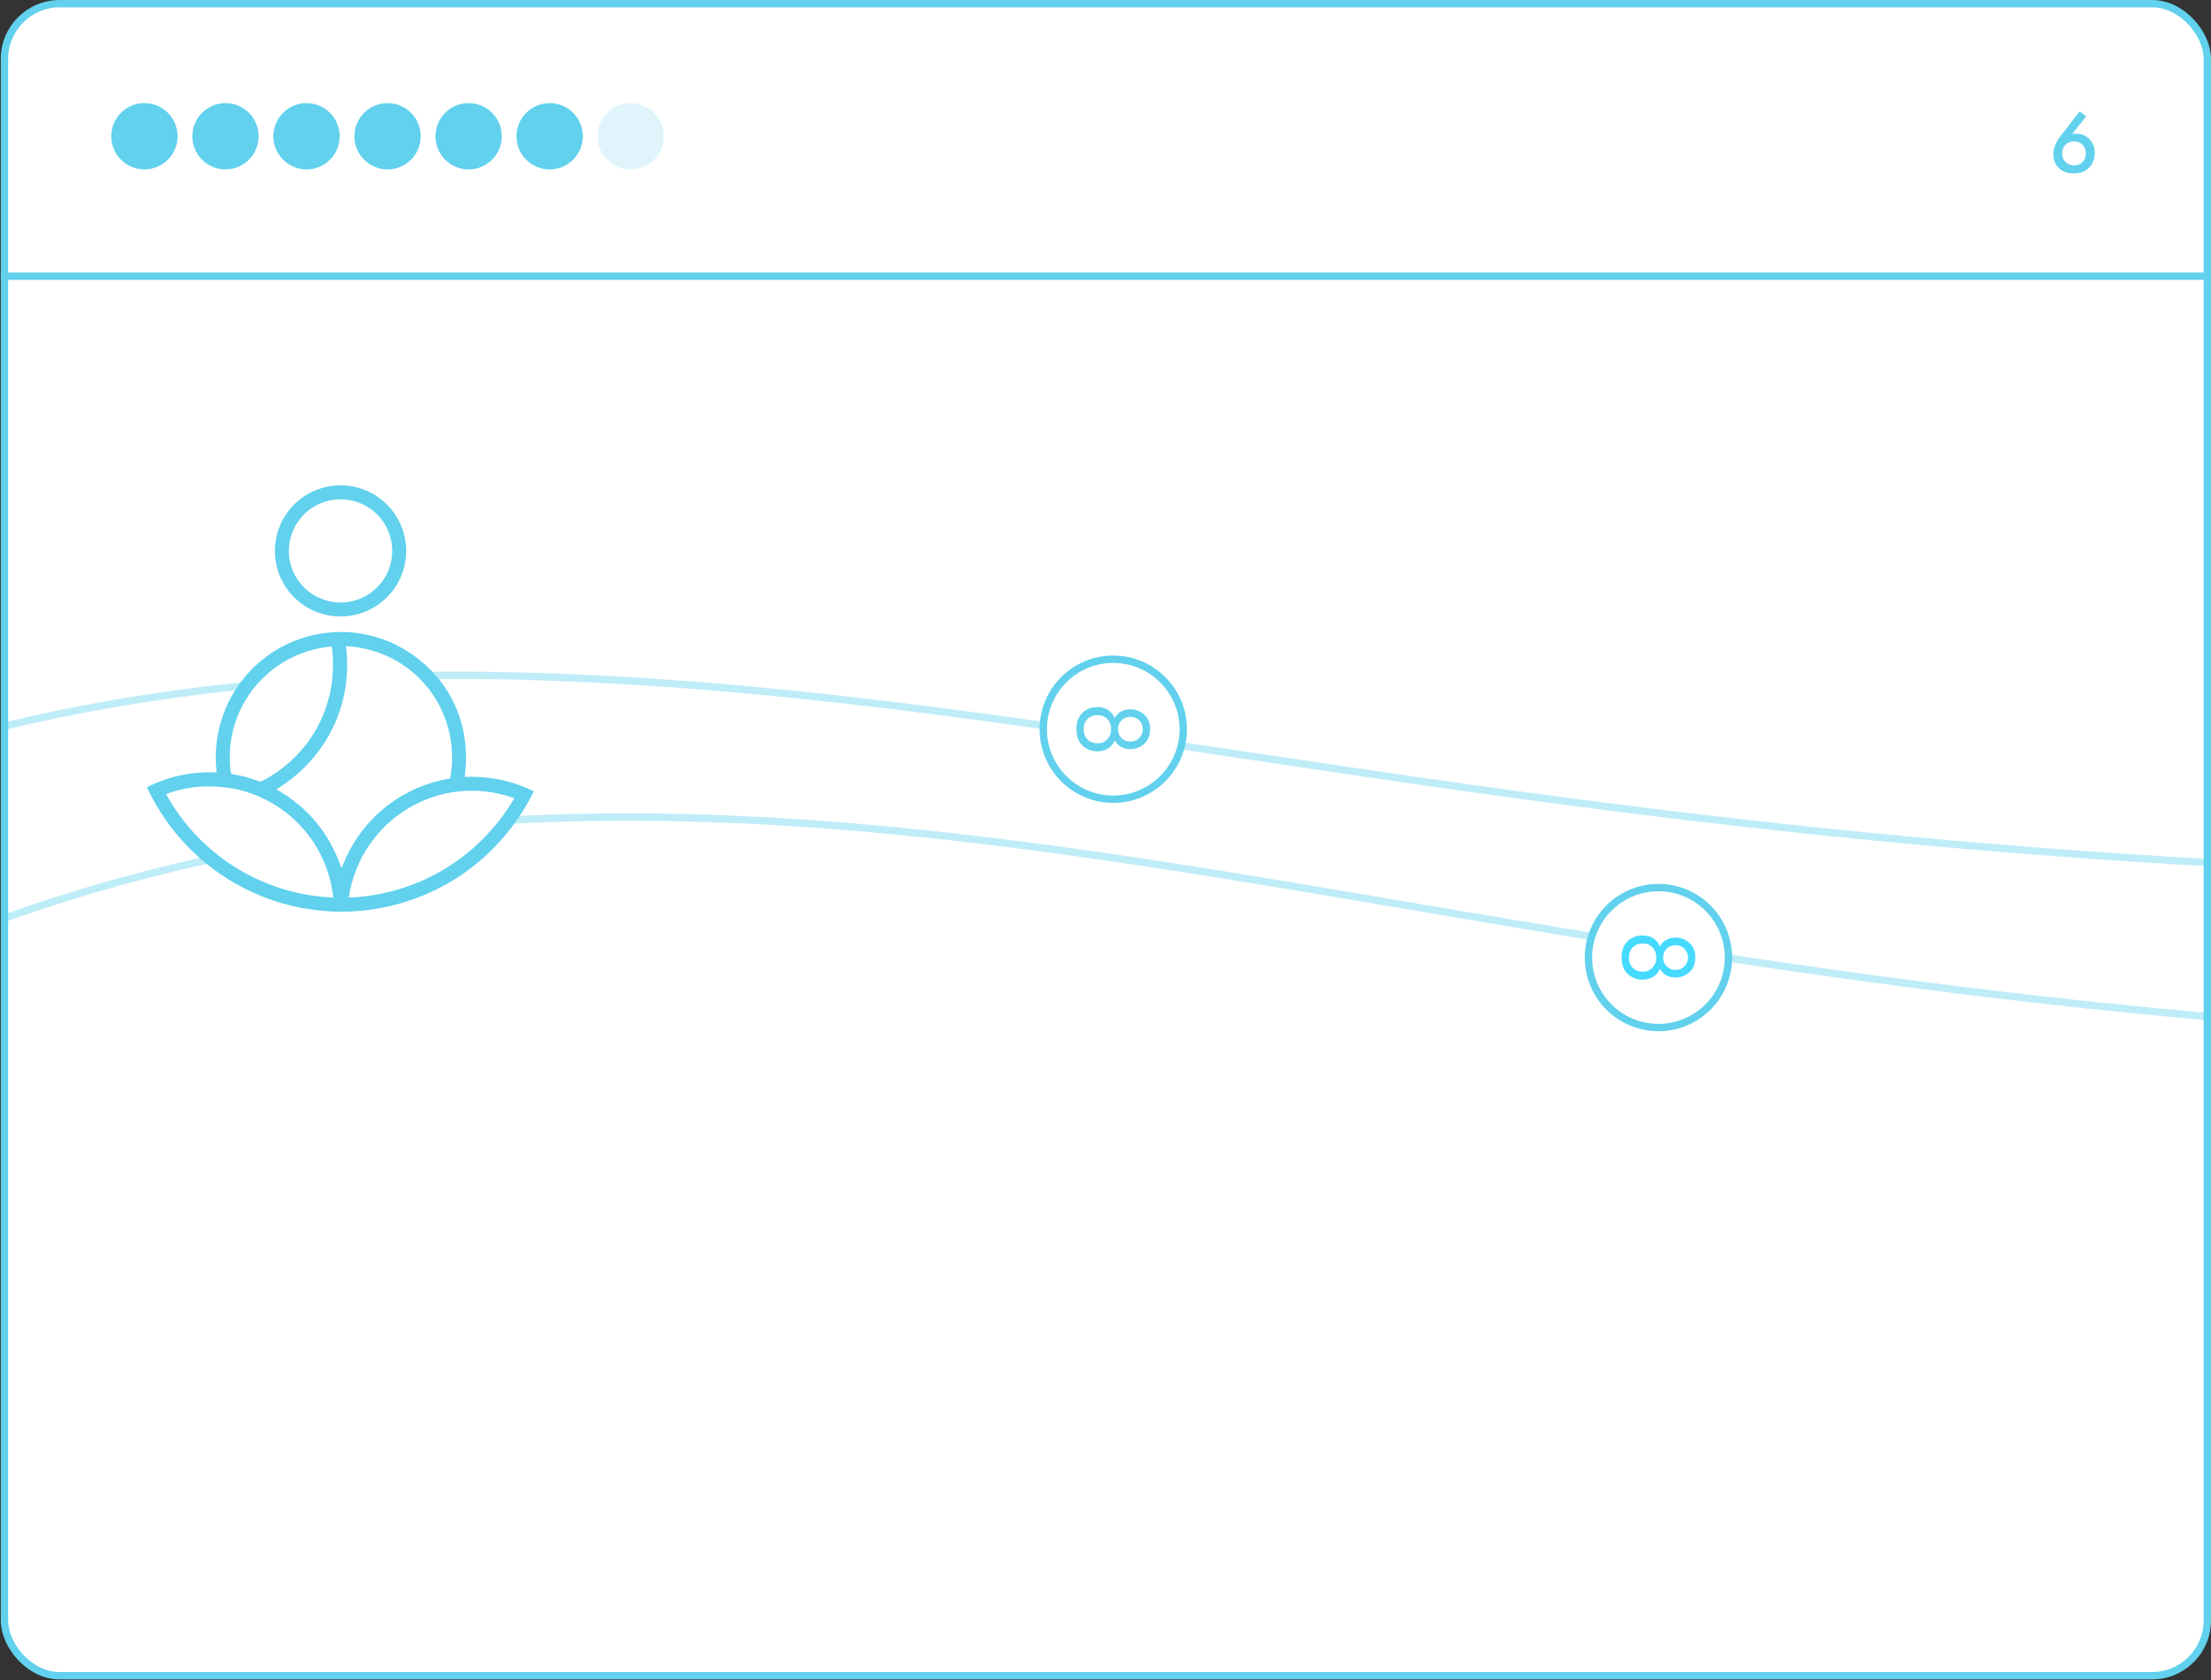 <?xml version="1.0" encoding="UTF-8"?> <svg xmlns="http://www.w3.org/2000/svg" width="346" height="263" viewBox="0 0 346 263" fill="none"><rect x="0" y="0" width="346" height="263" fill="#333333" stroke="none"/><rect x="0.697" y="0.576" width="344.726" height="261.715" rx="8.647" fill="white" stroke="#61D1ED" stroke-width="1.153"></rect><circle cx="5.188" cy="5.188" r="5.188" transform="matrix(-1 0 0 1 27.791 16.141)" fill="#61D1ED"></circle><circle cx="5.188" cy="5.188" r="5.188" transform="matrix(-1 0 0 1 40.473 16.141)" fill="#61D1ED"></circle><circle cx="5.188" cy="5.188" r="5.188" transform="matrix(-1 0 0 1 53.156 16.141)" fill="#61D1ED"></circle><circle cx="5.188" cy="5.188" r="5.188" transform="matrix(-1 0 0 1 65.838 16.141)" fill="#61D1ED"></circle><circle cx="5.188" cy="5.188" r="5.188" transform="matrix(-1 0 0 1 78.52 16.141)" fill="#61D1ED"></circle><circle cx="5.188" cy="5.188" r="5.188" transform="matrix(-1 0 0 1 91.202 16.141)" fill="#61D1ED"></circle><circle cx="5.188" cy="5.188" r="5.188" transform="matrix(-1 0 0 1 103.885 16.141)" fill="#61D1ED" fill-opacity="0.2"></circle><line x1="0.121" y1="43.235" x2="346" y2="43.235" stroke="#61D1ED" stroke-width="1.153"></line><path d="M325.45 17.442L326.474 18.203L324.274 20.984C324.459 20.947 324.652 20.928 324.855 20.928C325.722 20.928 326.432 21.214 326.986 21.786C327.53 22.358 327.802 23.077 327.802 23.944C327.802 24.894 327.498 25.669 326.889 26.269C326.299 26.85 325.505 27.14 324.509 27.14C323.504 27.14 322.711 26.84 322.13 26.241C321.595 25.678 321.327 24.982 321.327 24.152C321.327 23.543 321.475 22.953 321.77 22.381C321.835 22.252 321.899 22.132 321.964 22.021C322.037 21.901 322.116 21.777 322.199 21.648C322.291 21.519 322.36 21.426 322.406 21.371C322.453 21.306 322.536 21.196 322.655 21.039C322.785 20.873 322.863 20.771 322.891 20.735L325.45 17.442ZM325.879 22.644C325.538 22.303 325.104 22.132 324.579 22.132C324.053 22.132 323.61 22.303 323.25 22.644C322.891 22.985 322.711 23.442 322.711 24.014C322.711 24.585 322.891 25.042 323.25 25.383C323.61 25.724 324.053 25.895 324.579 25.895C325.104 25.895 325.538 25.724 325.879 25.383C326.239 25.023 326.419 24.567 326.419 24.014C326.419 23.46 326.239 23.004 325.879 22.644Z" fill="#61D1ED"></path><path opacity="0.41" d="M345.423 159.124C243.551 150.037 178.476 129.816 107.633 128.006C60.811 126.809 26.114 134.599 0.697 143.734" stroke="#61D1ED" stroke-width="1.153"></path><path opacity="0.41" d="M345.424 135.011C226.066 128.29 158.843 107.809 81.165 105.824C48.892 105 22.381 108.444 0.697 113.655" stroke="#61D1ED" stroke-width="1.153"></path><circle cx="174.213" cy="114.14" r="10.953" fill="white" stroke="#61D1ED" stroke-width="1.153"></circle><path d="M174.447 115.886C173.946 117.028 173.038 117.599 171.724 117.599C170.799 117.599 170.019 117.294 169.384 116.683C168.761 116.084 168.449 115.237 168.449 114.14C168.449 113.044 168.761 112.19 169.384 111.58C170.019 110.981 170.799 110.681 171.724 110.681C173.038 110.681 173.946 111.252 174.447 112.394C174.971 111.478 175.784 111.02 176.887 111.02C177.733 111.02 178.457 111.297 179.059 111.851C179.672 112.405 179.978 113.168 179.978 114.14C179.978 115.112 179.672 115.875 179.059 116.429C178.457 116.983 177.733 117.26 176.887 117.26C175.784 117.26 174.971 116.802 174.447 115.886ZM175.5 112.75C175.132 113.123 174.949 113.586 174.949 114.14C174.949 114.694 175.132 115.152 175.5 115.513C175.868 115.886 176.324 116.073 176.87 116.073C177.461 116.073 177.934 115.881 178.29 115.497C178.658 115.124 178.842 114.671 178.842 114.14C178.842 113.609 178.658 113.151 178.29 112.767C177.934 112.394 177.461 112.207 176.87 112.207C176.324 112.207 175.868 112.388 175.5 112.75ZM170.186 112.546C169.785 112.953 169.585 113.485 169.585 114.14C169.585 114.796 169.785 115.327 170.186 115.734C170.599 116.141 171.122 116.344 171.757 116.344C172.381 116.344 172.888 116.135 173.278 115.717C173.679 115.31 173.879 114.784 173.879 114.14C173.879 113.496 173.679 112.965 173.278 112.546C172.888 112.139 172.381 111.936 171.757 111.936C171.122 111.936 170.599 112.139 170.186 112.546Z" fill="#61D1ED"></path><circle cx="259.53" cy="149.881" r="10.953" fill="white" stroke="#61D1ED" stroke-width="1.153"></circle><path d="M259.764 151.627C259.263 152.769 258.355 153.34 257.041 153.34C256.116 153.34 255.336 153.035 254.701 152.424C254.078 151.825 253.766 150.977 253.766 149.881C253.766 148.785 254.078 147.931 254.701 147.321C255.336 146.722 256.116 146.422 257.041 146.422C258.355 146.422 259.263 146.993 259.764 148.135C260.288 147.219 261.101 146.761 262.204 146.761C263.05 146.761 263.774 147.038 264.376 147.592C264.989 148.146 265.295 148.909 265.295 149.881C265.295 150.853 264.989 151.616 264.376 152.17C263.774 152.724 263.05 153.001 262.204 153.001C261.101 153.001 260.288 152.543 259.764 151.627ZM260.817 148.491C260.449 148.864 260.265 149.327 260.265 149.881C260.265 150.435 260.449 150.893 260.817 151.254C261.184 151.627 261.641 151.814 262.187 151.814C262.777 151.814 263.251 151.622 263.607 151.237C263.975 150.864 264.159 150.412 264.159 149.881C264.159 149.35 263.975 148.892 263.607 148.508C263.251 148.135 262.777 147.948 262.187 147.948C261.641 147.948 261.184 148.129 260.817 148.491ZM255.503 148.287C255.102 148.694 254.902 149.225 254.902 149.881C254.902 150.537 255.102 151.068 255.503 151.475C255.916 151.882 256.439 152.085 257.074 152.085C257.698 152.085 258.205 151.876 258.595 151.458C258.996 151.051 259.196 150.525 259.196 149.881C259.196 149.237 258.996 148.705 258.595 148.287C258.205 147.88 257.698 147.677 257.074 147.677C256.439 147.677 255.916 147.88 255.503 148.287Z" fill="#45DAFF"></path><g clip-path="url(#clip0_124_3578)"><path d="M53.253 95.507C58.364 95.507 62.507 91.364 62.507 86.253C62.507 81.143 58.364 77 53.253 77C48.143 77 44 81.143 44 86.253C44 91.364 48.143 95.507 53.253 95.507Z" fill="white"></path><path d="M34.253 122.233L25 123.968L27.313 128.595L36.567 137.27L51.025 141.897L60.857 140.74C68.235 138.742 71.568 136.22 77.05 130.908L81.677 123.968L71.267 122.812L71.845 118.185L70.11 111.823L65.483 104.883C60.638 101.611 58.006 100.969 53.338 100.257L46.398 101.413L39.458 106.618L36.567 112.402L34.253 122.233Z" fill="white"></path><path fill-rule="evenodd" clip-rule="evenodd" d="M60.556 93.487C62.483 91.562 63.565 88.951 63.565 86.23C63.565 84.882 63.3 83.547 62.783 82.302C62.267 81.057 61.51 79.926 60.556 78.973L60.555 78.972C59.601 78.019 58.469 77.263 57.223 76.748C55.976 76.232 54.641 75.967 53.292 75.967H53.291C50.567 75.967 47.954 77.047 46.028 78.97L46.025 78.973C44.098 80.897 43.016 83.508 43.016 86.23C43.016 88.951 44.098 91.562 46.025 93.487L46.028 93.489C47.954 95.412 50.567 96.492 53.291 96.492H53.292C56.016 96.492 58.628 95.411 60.555 93.488L60.556 93.487ZM60.766 83.139C61.168 84.11 61.381 85.159 61.381 86.23C61.381 88.372 60.529 90.426 59.013 91.942L59.012 91.943C57.495 93.458 55.437 94.309 53.292 94.309H53.291C51.146 94.309 49.089 93.458 47.572 91.943L47.569 91.94C46.054 90.425 45.203 88.371 45.203 86.23C45.203 84.088 46.054 82.034 47.569 80.519L47.572 80.516C49.089 79.001 51.146 78.15 53.291 78.15H53.292C54.365 78.15 55.416 78.363 56.388 78.765C57.36 79.168 58.253 79.759 59.012 80.516L59.013 80.518C59.771 81.275 60.363 82.168 60.766 83.139Z" fill="#61D1ED"></path><path d="M72.784 121.606C76.562 121.451 80.141 122.199 83.523 123.85C83.527 123.851 83.53 123.854 83.533 123.857C83.536 123.86 83.538 123.863 83.539 123.867C83.54 123.871 83.541 123.875 83.54 123.879C83.54 123.883 83.539 123.887 83.537 123.89C80.375 130.218 75.436 135.455 69.193 138.757C52.091 147.804 31.223 140.721 23.006 123.272C22.999 123.258 22.998 123.243 23.003 123.228C23.008 123.214 23.019 123.202 23.032 123.196C26.434 121.503 30.043 120.741 33.86 120.911C33.865 120.911 33.87 120.91 33.874 120.908C33.879 120.906 33.883 120.903 33.886 120.9C33.889 120.896 33.892 120.892 33.893 120.887C33.895 120.882 33.895 120.877 33.895 120.873C32.591 109.579 40.954 99.571 52.35 98.947C58.379 98.618 64.061 101.14 68.028 105.54C71.962 109.904 73.525 115.708 72.733 121.551C72.733 121.558 72.733 121.565 72.736 121.572C72.738 121.579 72.741 121.585 72.746 121.59C72.751 121.596 72.757 121.6 72.763 121.603C72.77 121.605 72.777 121.607 72.784 121.606ZM70.455 121.803C72.353 111.314 64.857 101.74 54.2 101.137C54.193 101.137 54.185 101.138 54.178 101.141C54.171 101.144 54.164 101.149 54.159 101.154C54.154 101.16 54.15 101.167 54.147 101.174C54.145 101.182 54.144 101.19 54.145 101.198C55.252 110.29 51.101 118.718 43.304 123.52C43.299 123.524 43.294 123.528 43.291 123.534C43.288 123.539 43.286 123.546 43.286 123.552C43.287 123.558 43.288 123.564 43.292 123.57C43.295 123.575 43.3 123.58 43.305 123.583C48.221 126.389 51.59 130.477 53.413 135.848C53.426 135.889 53.442 135.89 53.46 135.851C53.706 135.29 53.952 134.646 54.178 134.16C57.249 127.588 63.266 123.031 70.401 121.856C70.414 121.854 70.427 121.848 70.437 121.838C70.446 121.829 70.453 121.816 70.455 121.803ZM36.322 121.155C37.696 121.367 39.166 121.766 40.731 122.351C40.748 122.357 40.766 122.359 40.784 122.358C40.802 122.357 40.82 122.352 40.836 122.344C48.549 118.412 52.899 110.46 51.997 101.825C51.973 101.591 51.941 101.397 51.901 101.243C51.898 101.227 51.888 101.213 51.875 101.204C51.862 101.194 51.846 101.19 51.83 101.192C41.965 102.119 34.79 110.933 36.114 120.852C36.142 121.066 36.101 121.121 36.322 121.155ZM26.012 124.328C31.24 133.857 41.206 140.051 52.089 140.477C52.096 140.477 52.103 140.476 52.11 140.473C52.117 140.47 52.123 140.466 52.128 140.461C52.133 140.456 52.136 140.449 52.139 140.443C52.141 140.436 52.142 140.429 52.141 140.422C51.205 131.787 44.654 124.839 36.1 123.354C35.58 123.264 35.007 123.237 34.453 123.176C31.615 122.863 28.705 123.295 26.03 124.278C26.025 124.28 26.021 124.283 26.018 124.286C26.014 124.29 26.012 124.294 26.01 124.299C26.008 124.303 26.007 124.309 26.008 124.314C26.008 124.319 26.009 124.324 26.012 124.328ZM80.44 124.918C68.709 120.749 56.416 128.332 54.585 140.466C54.584 140.469 54.584 140.473 54.586 140.477C54.587 140.481 54.589 140.484 54.591 140.487C54.594 140.49 54.597 140.492 54.601 140.494C54.605 140.495 54.608 140.496 54.612 140.496C65.406 140.039 74.983 134.259 80.465 124.988C80.469 124.982 80.471 124.975 80.472 124.968C80.472 124.961 80.471 124.954 80.469 124.947C80.467 124.94 80.463 124.934 80.458 124.929C80.453 124.924 80.446 124.92 80.44 124.918Z" fill="#61D1ED"></path></g><defs><clipPath id="clip0_124_3578"><rect width="61" height="68" fill="white" transform="translate(23 75)"></rect></clipPath></defs></svg> 